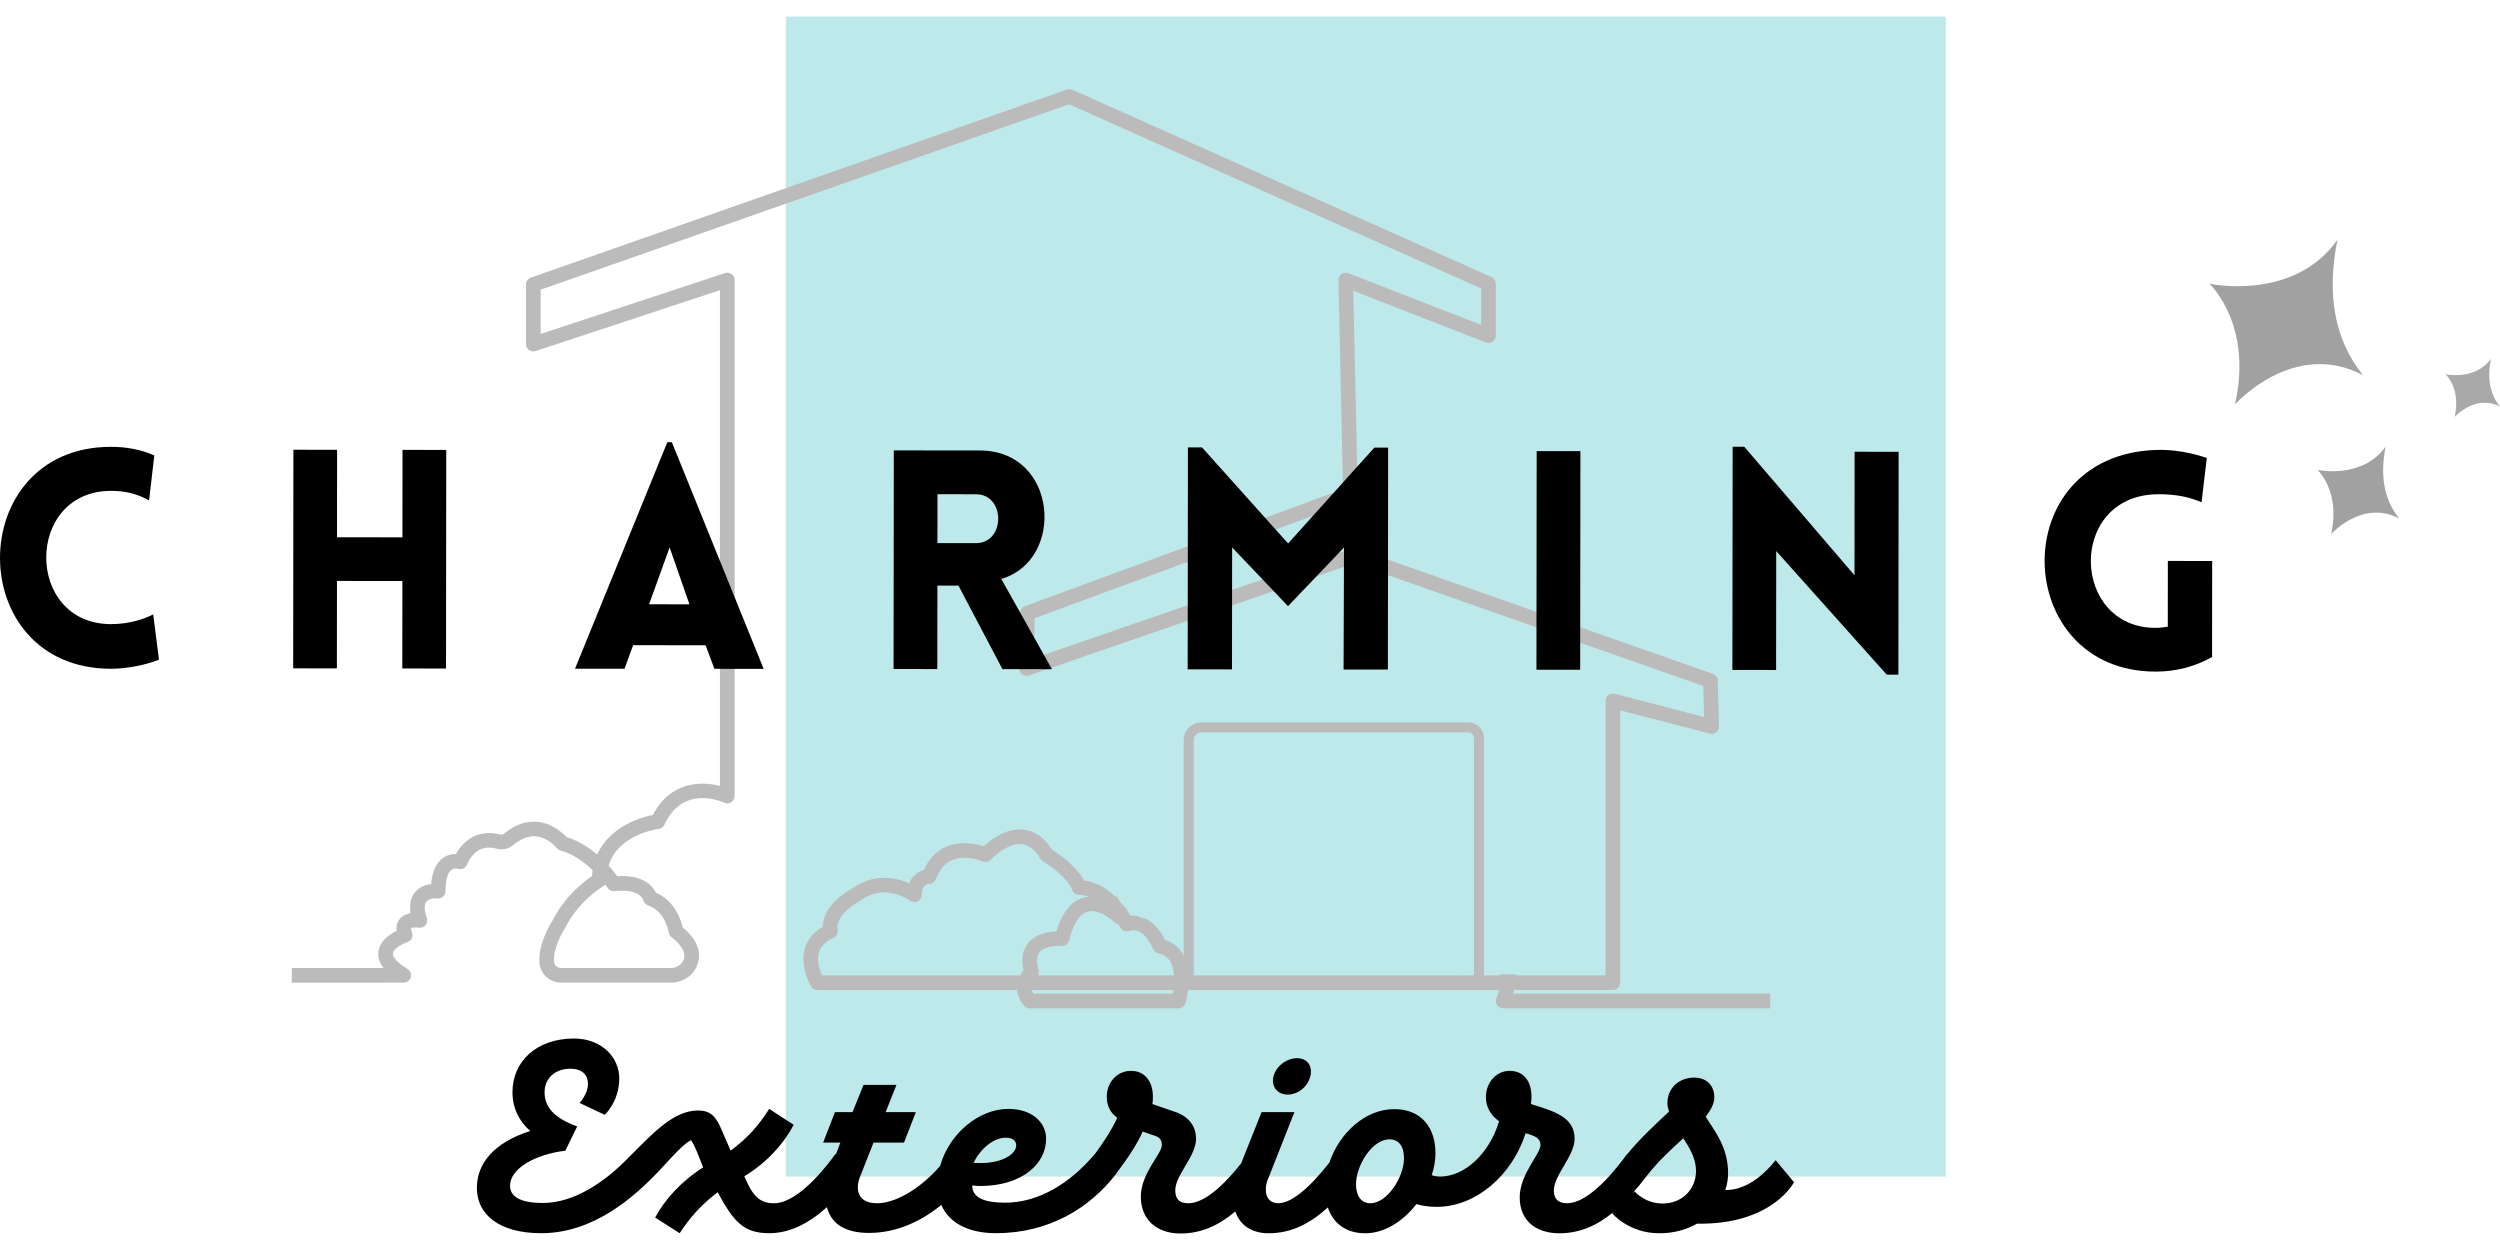 <svg width="100" height="50" viewBox="0 0 100 50" fill="none" xmlns="http://www.w3.org/2000/svg">
<g clip-path="url(#clip0_1139_1569)">
<path d="M77.834 0.663H31.433V47.064H77.834V0.663Z" fill="#BDE9EA"/>
<path d="M60.529 39.746C60.541 39.7 60.552 39.651 60.563 39.599H64.514C64.676 39.599 64.807 39.468 64.807 39.307V28.414L68.393 29.344C68.482 29.367 68.576 29.347 68.649 29.29C68.721 29.233 68.762 29.144 68.759 29.053L68.711 27.223C68.708 27.102 68.63 26.994 68.515 26.954L54.264 21.946C54.202 21.924 54.134 21.924 54.071 21.946L41.36 26.329L41.384 24.727L54.119 20.042C54.236 19.999 54.313 19.885 54.31 19.761L54.132 11.633L59.432 13.697C59.522 13.732 59.623 13.72 59.704 13.666C59.784 13.611 59.831 13.52 59.831 13.424V11.348C59.831 11.233 59.763 11.128 59.657 11.081L42.895 3.59C42.827 3.558 42.75 3.555 42.679 3.581L21.234 11.105C21.117 11.146 21.039 11.257 21.039 11.38V13.763C21.039 13.857 21.084 13.945 21.16 14.001C21.236 14.056 21.334 14.071 21.424 14.042L28.797 11.607V31.436C28.589 31.384 28.317 31.337 28.019 31.348C27.43 31.366 26.633 31.603 26.113 32.601C25.398 32.732 24.332 33.188 23.884 34.184C23.546 33.895 23.131 33.622 22.665 33.486C22.509 33.318 22.097 32.938 21.516 32.875C21.052 32.826 20.593 32.986 20.157 33.351C20.117 33.384 20.068 33.397 20.026 33.386C19.281 33.182 18.626 33.47 18.237 34.159C18.088 34.159 17.901 34.189 17.72 34.318C17.447 34.513 17.288 34.864 17.245 35.361C17.042 35.387 16.784 35.467 16.602 35.69C16.429 35.9 16.369 36.182 16.422 36.53C16.266 36.557 16.098 36.622 15.983 36.766C15.907 36.861 15.837 37.011 15.863 37.234C15.586 37.372 15.183 37.644 15.135 38.072C15.11 38.295 15.179 38.51 15.344 38.72H11.671V39.307L16.149 39.305C16.281 39.305 16.395 39.217 16.431 39.091C16.466 38.965 16.414 38.83 16.303 38.762C15.733 38.412 15.71 38.196 15.716 38.138C15.736 37.955 16.078 37.756 16.303 37.68C16.379 37.654 16.441 37.599 16.475 37.526C16.509 37.453 16.511 37.369 16.481 37.294C16.436 37.182 16.442 37.134 16.439 37.132C16.477 37.101 16.632 37.088 16.747 37.106C16.848 37.123 16.951 37.086 17.018 37.007C17.085 36.929 17.105 36.822 17.073 36.725C16.969 36.411 16.962 36.175 17.054 36.061C17.158 35.931 17.412 35.928 17.491 35.937C17.574 35.948 17.659 35.922 17.721 35.865C17.784 35.81 17.82 35.73 17.82 35.646C17.82 35.059 17.968 34.861 18.057 34.795C18.17 34.711 18.309 34.751 18.311 34.752C18.455 34.801 18.612 34.732 18.673 34.594C18.929 34.018 19.333 33.802 19.872 33.949C20.1 34.011 20.348 33.955 20.534 33.799C20.843 33.54 21.151 33.426 21.451 33.456C21.936 33.505 22.271 33.92 22.273 33.923C22.313 33.975 22.369 34.011 22.433 34.027C22.927 34.151 23.372 34.488 23.704 34.809C23.693 34.885 23.685 34.963 23.68 35.043C23.363 35.256 22.596 35.843 22.103 36.817C22.02 36.946 21.513 37.77 21.577 38.52C21.615 38.96 21.994 39.305 22.44 39.305H26.832C27.299 39.305 27.712 39.04 27.88 38.63C28.029 38.266 28.046 37.709 27.308 37.095C27.239 36.797 26.993 36.034 26.243 35.712C26.113 35.449 25.737 34.983 24.694 35.048C24.617 34.945 24.498 34.794 24.343 34.627C24.721 33.382 26.273 33.166 26.347 33.157C26.447 33.144 26.534 33.081 26.576 32.99C27.306 31.408 28.802 32.032 28.969 32.108C29.059 32.15 29.165 32.142 29.25 32.089C29.334 32.035 29.385 31.943 29.385 31.843V11.202C29.385 11.108 29.34 11.02 29.264 10.964C29.188 10.909 29.089 10.894 29 10.923L21.626 13.358V11.588L42.765 4.171L59.245 11.538V12.996L53.936 10.929C53.845 10.894 53.743 10.906 53.662 10.962C53.582 11.018 53.535 11.111 53.538 11.209L53.721 19.566L40.994 24.248C40.881 24.29 40.805 24.398 40.803 24.519L40.77 26.738C40.769 26.833 40.814 26.923 40.891 26.98C40.968 27.036 41.068 27.05 41.158 27.019L54.167 22.532L68.132 27.44L68.165 28.679L64.59 27.752C64.501 27.729 64.408 27.748 64.337 27.804C64.266 27.859 64.224 27.945 64.224 28.035V39.014H60.619C60.619 39.001 60.617 38.988 60.616 38.975H60.031C60.031 38.988 60.032 39.001 60.033 39.014H58.533C58.523 39.016 58.512 39.019 58.502 39.021C58.449 39.032 58.401 39.028 58.358 39.014H47.55C47.534 38.727 47.472 38.427 47.32 38.171C47.157 37.893 46.915 37.7 46.602 37.598C46.461 37.297 46.2 36.931 45.836 36.745C45.808 36.746 45.781 36.745 45.754 36.737C45.658 36.71 45.565 36.673 45.474 36.631C45.393 36.621 45.308 36.62 45.219 36.631C45.182 36.572 45.137 36.502 45.084 36.426C45.086 36.412 45.088 36.398 45.09 36.385C45.025 36.329 44.964 36.267 44.909 36.201C44.809 36.082 44.724 35.954 44.652 35.818C44.643 35.838 44.631 35.856 44.623 35.877C44.301 35.563 43.877 35.279 43.364 35.22C43.226 34.962 42.886 34.499 42.07 33.977C41.957 33.783 41.622 33.306 41.03 33.197C40.506 33.102 39.941 33.321 39.35 33.848C39.048 33.753 38.431 33.619 37.854 33.866C37.456 34.036 37.154 34.349 36.955 34.798C36.729 34.861 36.488 35.026 36.367 35.334C35.799 35.077 34.913 34.934 34.082 35.544C33.906 35.638 32.926 36.197 32.907 37.078C32.703 37.191 32.403 37.414 32.243 37.801C32.051 38.264 32.113 38.815 32.429 39.44C32.479 39.538 32.58 39.6 32.691 39.6H40.687C40.703 39.805 40.785 40.022 40.969 40.232C41.024 40.295 41.105 40.332 41.19 40.332H47.143C47.272 40.332 47.386 40.247 47.424 40.123C47.43 40.103 47.49 39.893 47.527 39.6H59.964C59.915 39.788 59.859 39.915 59.858 39.918C59.817 40.008 59.825 40.114 59.878 40.198C59.932 40.281 60.025 40.332 60.124 40.332H70.805V39.747H60.53L60.529 39.746ZM24.585 35.645C25.593 35.535 25.726 35.986 25.729 35.997C25.75 36.1 25.825 36.183 25.924 36.217C26.615 36.448 26.75 37.291 26.751 37.298C26.762 37.373 26.801 37.442 26.861 37.488C27.291 37.822 27.451 38.132 27.337 38.407C27.26 38.595 27.057 38.72 26.831 38.72H22.439C22.294 38.72 22.172 38.611 22.16 38.47C22.117 37.977 22.464 37.332 22.601 37.126C22.608 37.116 22.614 37.105 22.619 37.095C23.155 36.023 24.104 35.466 24.112 35.461C24.15 35.439 24.182 35.41 24.206 35.376C24.271 35.461 24.307 35.513 24.308 35.516C24.369 35.608 24.477 35.659 24.584 35.645H24.585ZM41.127 37.722C40.904 37.997 40.842 38.357 40.941 38.794C40.894 38.858 40.847 38.932 40.808 39.014H32.876C32.707 38.623 32.675 38.292 32.781 38.029C32.927 37.669 33.303 37.536 33.304 37.535C33.441 37.49 33.525 37.351 33.501 37.209C33.394 36.566 34.358 36.06 34.367 36.055C34.383 36.047 34.398 36.038 34.413 36.027C35.388 35.295 36.363 35.998 36.403 36.027C36.491 36.093 36.611 36.104 36.71 36.055C36.809 36.006 36.871 35.904 36.871 35.793C36.871 35.408 37.08 35.358 37.164 35.354C37.287 35.354 37.397 35.277 37.439 35.161C37.576 34.783 37.792 34.53 38.079 34.405C38.629 34.168 39.293 34.45 39.299 34.452C39.407 34.5 39.534 34.477 39.62 34.394C40.107 33.923 40.557 33.708 40.919 33.773C41.353 33.849 41.581 34.306 41.583 34.309C41.607 34.359 41.645 34.402 41.692 34.432C42.715 35.072 42.88 35.573 42.88 35.573C42.913 35.703 43.03 35.794 43.164 35.794C43.298 35.794 43.433 35.82 43.557 35.864C43.487 35.87 43.417 35.883 43.347 35.903C42.854 36.041 42.489 36.493 42.258 37.248C41.949 37.261 41.432 37.344 41.126 37.723L41.127 37.722ZM46.909 39.746H41.336C41.307 39.696 41.29 39.647 41.28 39.599H46.934C46.926 39.651 46.918 39.701 46.909 39.746ZM41.516 39.014C41.556 38.945 41.566 38.861 41.543 38.783C41.45 38.471 41.462 38.24 41.581 38.092C41.784 37.841 42.283 37.82 42.456 37.834C42.6 37.847 42.729 37.752 42.764 37.614C42.88 37.153 43.104 36.58 43.505 36.466C43.909 36.351 44.411 36.727 44.571 36.881C44.615 36.924 44.671 36.952 44.73 36.961C44.779 37.042 44.806 37.094 44.806 37.096C44.872 37.226 45.023 37.288 45.16 37.242C45.76 37.042 46.097 37.909 46.111 37.945C46.146 38.037 46.225 38.106 46.322 38.127C46.546 38.178 46.707 38.288 46.812 38.465C46.903 38.62 46.946 38.814 46.96 39.012H41.515L41.516 39.014Z" fill="#BBBBBB"/>
<path d="M94.521 15.007C91.74 13.543 89.398 16.178 89.398 16.178C90.13 12.958 88.374 11.348 88.374 11.348C88.374 11.348 91.741 12.08 93.497 9.592C93.063 11.766 93.372 13.587 94.521 15.007Z" fill="#A1A1A1"/>
<path d="M100 16.265C99.015 15.747 98.187 16.68 98.187 16.68C98.446 15.54 97.824 14.97 97.824 14.97C97.824 14.97 99.015 15.229 99.637 14.348C99.484 15.118 99.593 15.762 100 16.265Z" fill="#A9A9A9"/>
<path d="M95.969 20.741C94.49 19.963 93.245 21.364 93.245 21.364C93.634 19.652 92.7 18.796 92.7 18.796C92.7 18.796 94.49 19.185 95.425 17.863C95.195 19.019 95.359 19.988 95.969 20.742V20.741Z" fill="#A1A1A1"/>
<path d="M4.447 19.634C0.987 19.63 0.981 24.962 4.441 24.965C5.199 24.965 5.799 24.747 6.128 24.576L6.359 26.386C5.821 26.605 5.051 26.751 4.439 26.751C-1.492 26.745 -1.47 17.866 4.449 17.873C5.061 17.873 5.647 17.984 6.173 18.217L5.963 20.015C5.633 19.843 5.205 19.635 4.447 19.634Z" fill="black"/>
<path d="M16.092 26.739L16.096 23.241L13.479 23.238L13.475 26.736L11.727 26.734L11.736 17.99L13.484 17.992L13.48 21.49L16.097 21.493L16.101 17.995L17.85 17.997L17.841 26.741L16.092 26.739Z" fill="black"/>
<path d="M26.692 17.689H26.875L30.546 26.755L28.577 26.753L28.223 25.811L25.325 25.808L24.982 26.75L23.001 26.748L26.692 17.691V17.689ZM27.577 24.172L26.785 21.897L25.963 24.171L27.577 24.173V24.172Z" fill="black"/>
<path d="M40.097 26.765L38.339 23.425H37.496L37.492 26.762L35.743 26.76L35.752 18.016L39.2 18.02C42.319 18.023 42.62 22.414 40.051 23.157L42.077 26.767L40.096 26.765H40.097ZM37.497 21.724L39.038 21.726C40.224 21.727 40.226 19.771 39.04 19.77L37.499 19.768L37.497 21.724Z" fill="black"/>
<path d="M54.975 17.903H55.525L55.515 26.782L53.743 26.78L53.76 21.901L51.52 24.246L49.285 21.896L49.28 26.775L47.507 26.773L47.517 17.895H48.079L51.524 21.739L54.976 17.903H54.975Z" fill="black"/>
<path d="M61.458 26.788L61.467 18.044L63.216 18.046L63.207 26.79L61.458 26.788Z" fill="black"/>
<path d="M71.045 26.799L69.296 26.797L69.306 17.87H69.771L74.18 23.011L74.184 18.07L75.945 18.072L75.935 26.987H75.471L71.049 22.042L71.044 26.799H71.045Z" fill="black"/>
<path d="M86.22 26.864C80.448 26.858 80.164 18.212 86.23 17.998C87.27 17.962 88.113 18.269 88.272 18.318L88.062 20.091C87.72 19.944 87.157 19.748 86.228 19.771C82.693 19.889 82.847 25.111 86.222 25.115C86.381 25.115 86.552 25.091 86.711 25.067L86.714 22.438L88.487 22.44L88.483 26.281C87.81 26.659 87.051 26.866 86.22 26.865V26.864Z" fill="black"/>
<path d="M51.5 43.783C52.028 43.783 52.438 43.318 52.438 42.855C52.438 42.553 52.233 42.327 51.888 42.327C51.38 42.327 50.917 42.769 50.917 43.233C50.917 43.546 51.155 43.784 51.5 43.784V43.783Z" fill="black"/>
<path d="M71.027 46.406C70.151 47.501 69.357 47.613 69.013 47.6C69.086 47.381 69.124 47.157 69.124 46.932C69.124 45.864 68.563 45.217 68.228 44.667C68.433 44.397 68.573 44.15 68.573 43.891C68.573 43.438 68.282 43.104 67.764 43.104C67.182 43.104 66.696 43.503 66.696 44.129C66.696 44.237 66.718 44.333 66.761 44.462C66.214 44.977 65.567 45.573 65.095 46.162L65.088 46.156C64.042 47.591 63.233 48.13 62.683 48.13C62.305 48.13 62.154 47.936 62.154 47.623C62.154 46.997 62.984 46.242 62.984 45.552C62.984 44.7 62.218 44.463 61.237 44.161C61.248 44.074 61.259 43.977 61.259 43.87C61.259 43.233 60.935 42.834 60.385 42.834C59.836 42.834 59.436 43.319 59.436 43.88C59.436 44.247 59.597 44.592 59.964 44.85C59.576 46.145 58.584 47.061 57.613 47.061C57.473 47.061 57.365 47.039 57.268 47.007C57.365 46.717 57.419 46.414 57.419 46.134C57.419 45.109 56.859 44.365 55.769 44.365C54.619 44.365 53.58 45.307 53.176 46.502C52.334 47.578 51.63 48.129 51.132 48.129C50.841 48.129 50.635 47.946 50.635 47.612C50.624 47.428 50.667 47.278 50.765 47.051L51.778 44.484H50.463L49.719 46.35C49.696 46.41 49.673 46.468 49.651 46.527C48.735 47.683 48.038 48.13 47.529 48.13C47.151 48.13 47.011 47.936 47.011 47.613C47.011 46.998 47.842 46.254 47.842 45.552C47.842 45.067 47.572 44.668 47 44.473L46.094 44.161C46.115 44.063 46.115 43.966 46.115 43.859C46.115 43.244 45.781 42.834 45.242 42.834C44.67 42.834 44.271 43.308 44.271 43.859C44.271 44.194 44.378 44.484 44.691 44.711C44.468 45.2 44.119 45.721 43.799 46.159L43.796 46.156C42.793 47.353 41.52 48.108 40.204 48.108C39.384 48.108 38.889 47.914 38.889 47.418C38.986 47.429 39.104 47.44 39.212 47.44C40.874 47.44 41.845 46.556 41.845 45.552C41.845 44.873 41.251 44.355 40.334 44.355C39.152 44.355 37.963 45.352 37.606 46.637C36.705 47.661 35.741 48.13 35.081 48.13C34.574 48.13 34.315 47.893 34.315 47.505C34.304 47.343 34.358 47.16 34.456 46.933L34.941 45.704H36.16L36.635 44.484H35.426L35.858 43.395H34.542L34.1 44.484H33.399L32.925 45.704H33.614L33.438 46.174L33.42 46.157C32.47 47.462 31.597 48.131 30.96 48.131C30.324 48.131 30.076 47.754 29.774 47.052C30.691 46.492 31.359 45.737 31.748 44.992L30.767 44.355C30.357 45.013 29.893 45.531 29.225 46.027L28.837 45.131C28.621 44.624 28.383 44.419 27.92 44.419C26.906 44.419 26.032 45.422 25.138 46.307C24.167 47.31 22.938 48.119 21.718 48.119C20.726 48.119 20.403 47.817 20.403 47.429C20.403 46.728 21.439 46.167 22.614 46.028L23.088 45.057C22.172 44.723 21.783 44.291 21.783 43.687C21.783 43.116 22.225 42.749 22.807 42.749C23.304 42.749 23.519 43.008 23.519 43.363C23.519 43.752 23.185 44.118 23.185 44.118L24.188 44.593C24.188 44.593 24.771 44.064 24.771 43.137C24.771 42.296 24.07 41.541 22.959 41.541C21.46 41.541 20.499 42.457 20.499 43.687C20.499 44.345 20.78 44.864 21.211 45.24C19.776 45.694 19.075 46.524 19.075 47.517C19.075 48.562 19.939 49.328 21.653 49.328C23.724 49.328 25.342 47.916 26.378 46.816C26.874 46.287 27.337 45.748 27.64 45.608C27.802 45.823 27.974 46.319 28.126 46.696C27.241 47.257 26.584 47.991 26.206 48.703L27.187 49.328C27.597 48.703 28.05 48.185 28.708 47.689C29.355 48.897 29.765 49.328 30.769 49.328C31.592 49.328 32.358 48.935 33.078 48.286C33.252 48.98 33.845 49.317 34.76 49.317C35.798 49.317 36.784 48.905 37.652 48.198C37.956 48.897 38.707 49.328 39.84 49.328C41.922 49.328 43.583 48.347 44.651 46.945L44.648 46.942C45.083 46.367 45.474 45.794 45.708 45.263L46.204 45.435C46.409 45.499 46.474 45.618 46.474 45.802C46.474 46.158 45.633 46.935 45.633 47.862C45.633 48.79 46.27 49.34 47.218 49.34C48.037 49.34 48.739 49.027 49.413 48.458C49.594 49.01 50.075 49.331 50.745 49.331C51.654 49.331 52.411 48.94 53.112 48.297C53.32 48.913 53.819 49.331 54.607 49.331C55.395 49.331 56.138 48.834 56.656 48.165C56.851 48.219 57.11 48.274 57.466 48.274C59.041 48.274 60.486 47.011 61.025 45.329C61.403 45.437 61.619 45.523 61.619 45.803C61.619 46.159 60.788 46.968 60.788 47.896C60.788 48.823 61.435 49.331 62.374 49.331C63.19 49.331 63.889 49.024 64.56 48.462L64.487 48.532C64.487 48.532 65.145 49.331 66.376 49.331C66.967 49.331 67.477 49.181 67.894 48.94L67.89 48.947C70.898 48.995 71.761 47.288 71.761 47.288L71.029 46.41L71.027 46.406ZM40.228 45.508C40.509 45.508 40.648 45.627 40.648 45.821C40.648 46.123 40.163 46.522 39.224 46.522C39.138 46.522 39.041 46.522 38.944 46.511C39.214 45.95 39.742 45.508 40.227 45.508H40.228ZM54.811 48.129C54.444 48.129 54.24 47.827 54.24 47.374C54.24 46.619 54.887 45.573 55.578 45.573C55.955 45.573 56.16 45.854 56.16 46.328C56.16 47.083 55.491 48.13 54.811 48.13V48.129ZM66.493 48.14C65.792 48.14 65.382 47.655 65.382 47.655L65.27 47.765C65.482 47.53 65.695 47.269 65.91 46.986C66.341 46.437 66.87 45.951 67.334 45.53C67.582 45.918 67.841 46.339 67.841 46.836C67.841 47.526 67.334 48.141 66.493 48.141V48.14Z" fill="black"/>
<path d="M59.358 39.285H58.957V29.522C58.957 29.398 58.855 29.297 58.731 29.297H48.054C47.886 29.297 47.749 29.434 47.749 29.601V39.067H47.348V29.601C47.348 29.212 47.665 28.895 48.054 28.895H58.731C59.077 28.895 59.358 29.177 59.358 29.522V39.285Z" fill="#BBBBBB"/>
</g>
<defs>
<clipPath id="clip0_1139_1569">
<rect width="100" height="48.675" fill="white" transform="translate(0 0.663)"/>
</clipPath>
</defs>
</svg>
